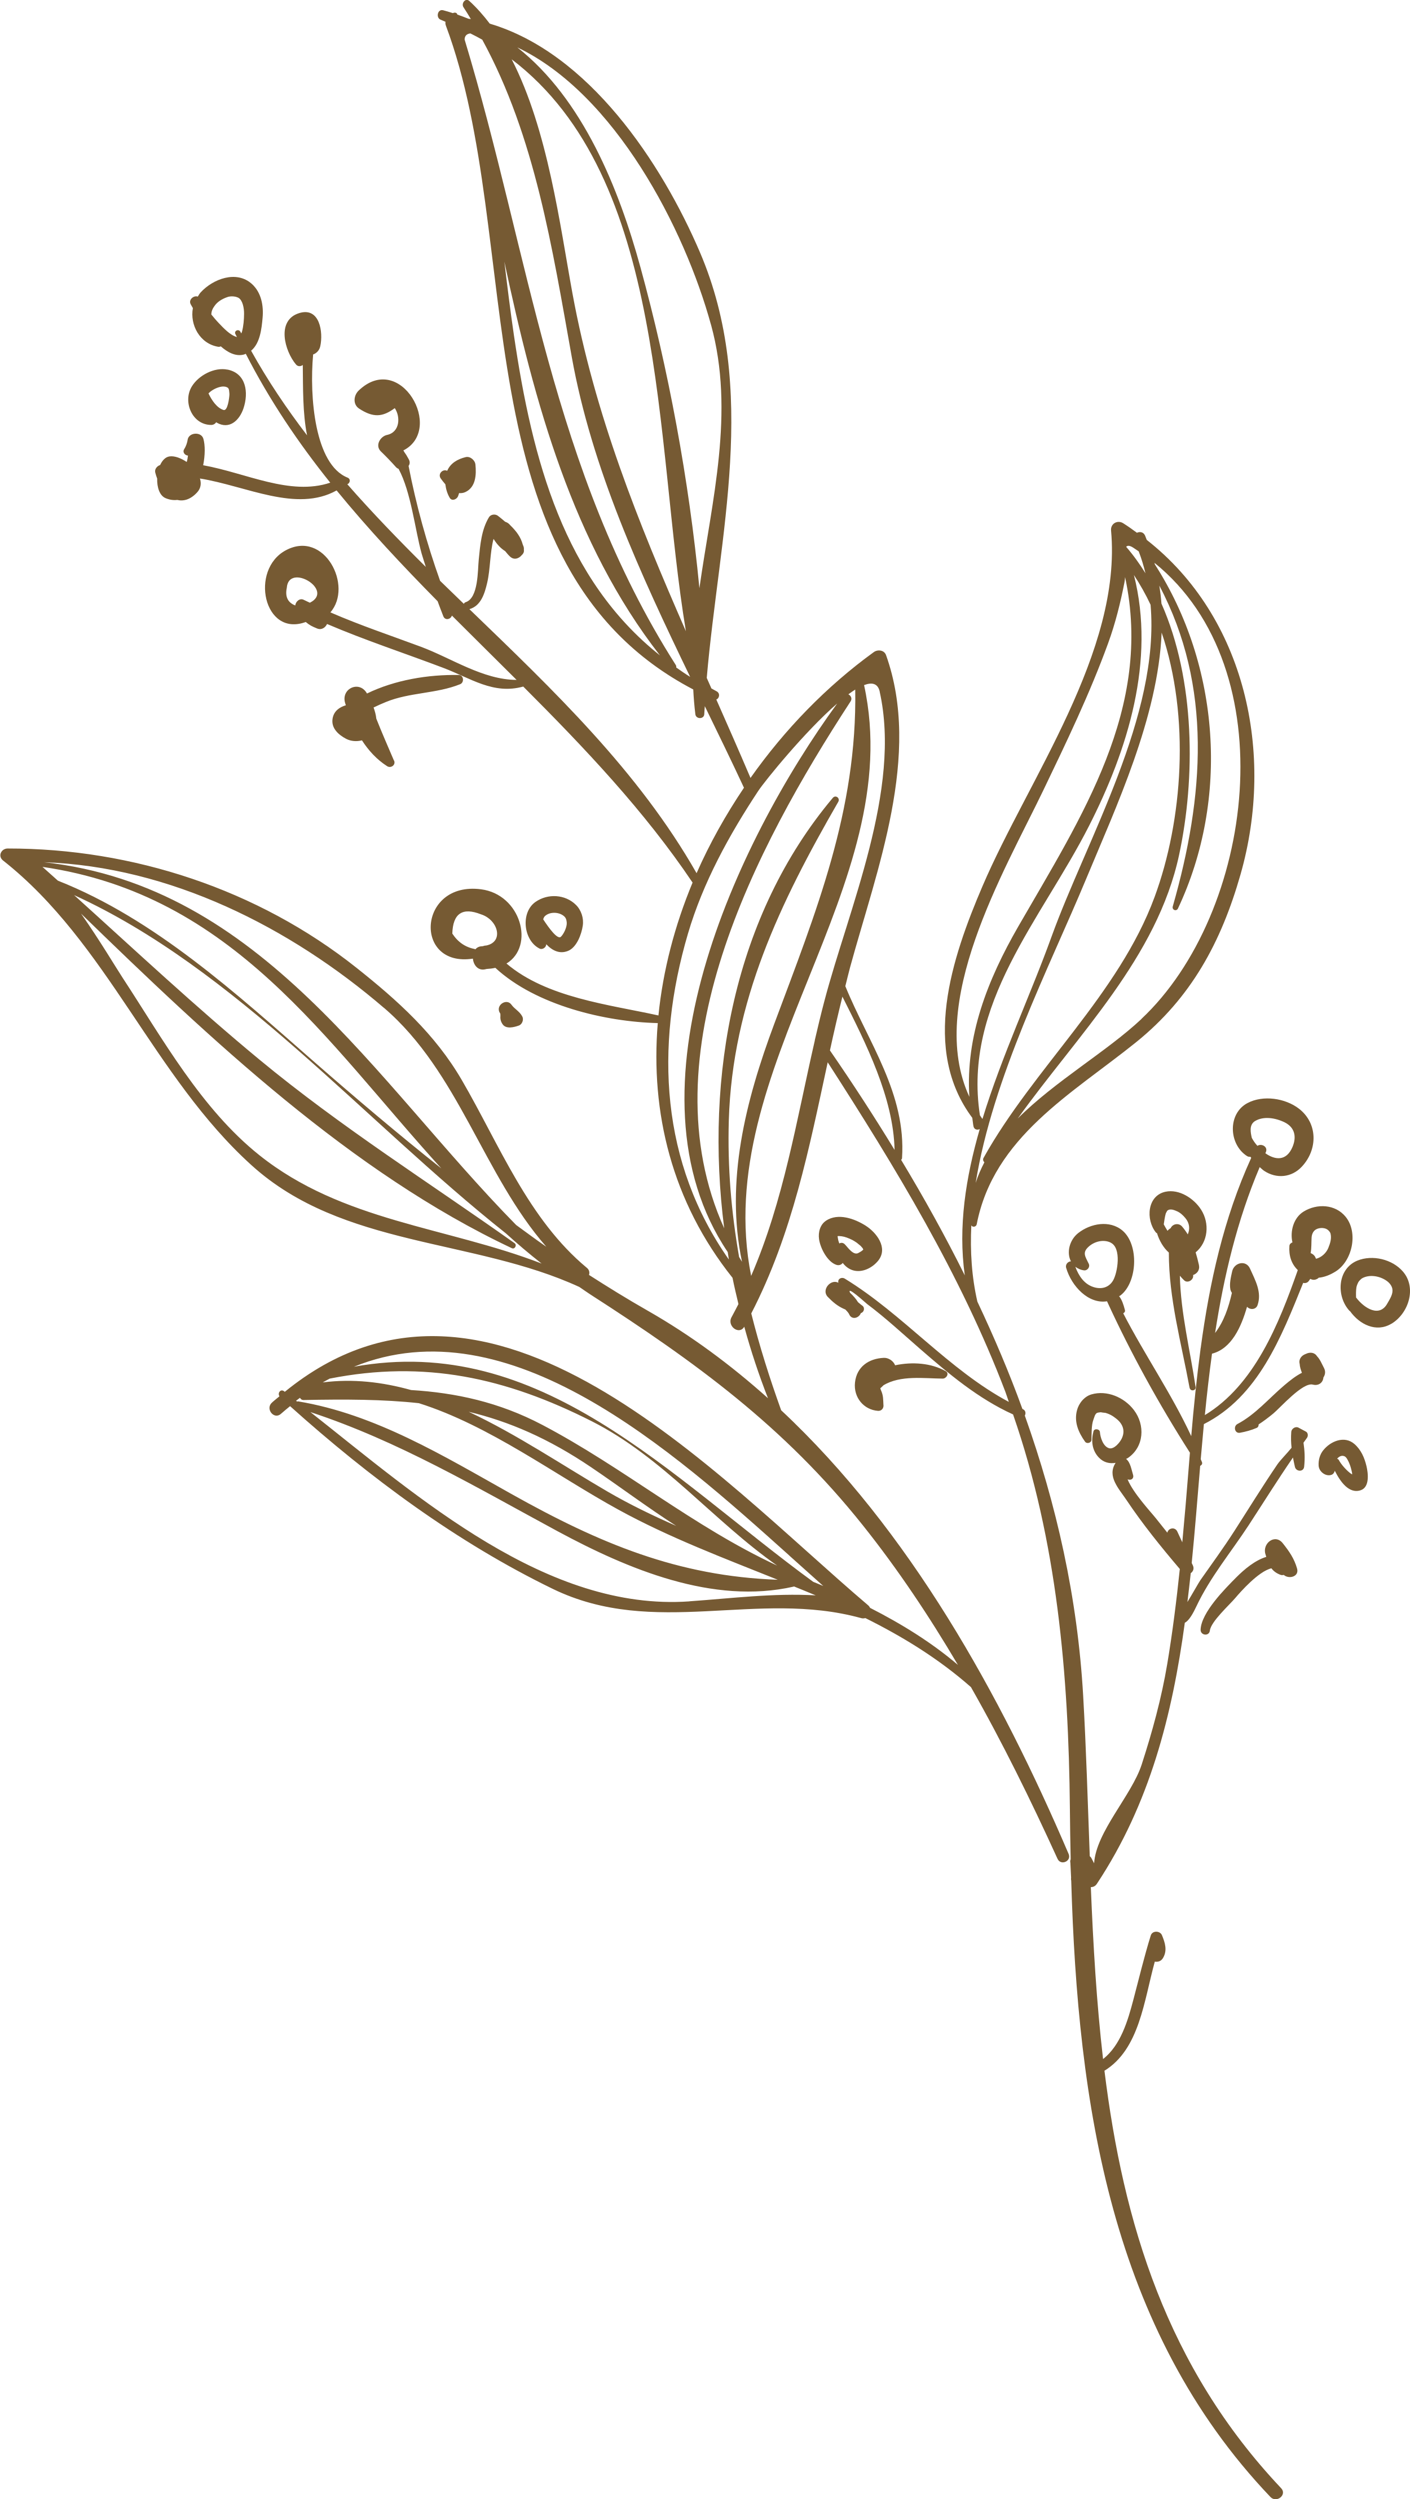 <?xml version="1.0" encoding="UTF-8"?><svg id="BACKGROUND_2" xmlns="http://www.w3.org/2000/svg" viewBox="0 0 232.99 412.98"><defs><style>.cls-1{fill:#765a33;fill-rule:evenodd;}</style></defs><path class="cls-1" d="M229.9,218.75c-2.51,1.49-5.25.11-6.82-2.09-.02-.02-.06-.03-.09-.05-2.23-2.43-2.01-6.94,1.31-8.3,2.49-1.01,5.78-.23,7.54,1.83,2.29,2.67.92,6.92-1.94,8.62ZM230.08,213c-.1-.52-.44-1-1.01-1.39-1.16-.79-2.82-1.04-4.01-.37-.08.05-.44.36-.58.59-.1.17-.29.59-.34.88-.09.57-.08,1.14-.06,1.7,1.37,1.81,3.86,3.32,5.15,1.01.44-.78,1-1.6.84-2.42ZM136.51,201.7c1.99-1.29,4.68-.33,6.52.83,1.8,1.14,3.76,3.66,2.1,5.77-.97,1.22-2.71,2.1-4.26,1.59-.69-.23-1.21-.67-1.62-1.2-.21.32-.63.45-1.02.33-1.5-.47-2.68-2.76-2.89-4.26-.16-1.13.17-2.41,1.18-3.06ZM138.43,204.46c.03.17.05.34.09.51.04.17.11.34.17.51.27-.16.62-.15.9.13.53.54,1.43,1.92,2.27,1.43.31-.18.5-.26.79-.54-.02-.05-.06-.16-.08-.2-.02-.04-.02-.04-.02-.04-.02-.02-.05-.05-.11-.12-.09-.1-.17-.21-.27-.31.15.16-.44-.37-.6-.48-.29-.2-.61-.39-.73-.45-.67-.33-1.28-.55-1.77-.61-.15-.01-.3-.03-.45-.04-.06,0-.14,0-.17.01-.02,0,0,0-.03,0-.02.16-.02-.03.01.2ZM145.99,232.2c.03.55-.35.98-.91.94-2.34-.17-4.07-2.21-3.8-4.69.28-2.6,2.28-3.96,4.76-4.07.78-.04,1.6.52,1.87,1.23,2.87-.61,5.98-.37,8.35.97.67.38.11,1.23-.48,1.23-3.09-.02-6.98-.6-9.79,1.1-.16.17-.35.34-.53.5.04.11.06.2.12.34.4.89.35,1.52.4,2.45ZM82.52,167.24c-.55-1.2,1.21-2.31,1.99-1.22.53.74,1.35,1.09,1.8,1.96.27.52-.03,1.3-.58,1.49-.76.27-2.11.64-2.69-.23-.22-.33-.34-.64-.36-1.04,0-.15.03-.5-.01-.71-.05-.09-.11-.18-.16-.26ZM89.16,156.75c-2.68-1.33-3.18-5.98-.66-7.72,2.03-1.41,4.89-1.26,6.67.5.88.87,1.31,2.2,1.13,3.42-.2,1.42-1,3.6-2.43,4.18-1.4.57-2.61-.05-3.61-1.1,0,.02,0,.04,0,.05-.03.5-.65.9-1.1.67ZM92.68,154.8c.5-.48,1.03-1.65.97-2.35-.06-.64-.22-.93-.69-1.23-.87-.56-2.23-.51-2.93.18-.11.1-.21.29-.27.52.96,1.47,2.38,3.4,2.92,2.88ZM65.12,125.68c.31.73-.53,1.33-1.15.93-1.73-1.11-3.08-2.6-4.16-4.27-.87.22-1.83.16-2.61-.25-1.27-.67-2.52-1.76-2.24-3.37.22-1.23,1.12-1.85,2.19-2.18-.04-.11-.08-.22-.11-.33-.76-2.43,2.36-3.85,3.6-1.61,4.64-2.25,10.11-3.15,15.18-3.06.8.01.93,1.24.22,1.52-3.93,1.59-8.36,1.33-12.29,2.95-.67.28-1.35.57-2.02.9.22.6.39,1.23.45,1.84.92,2.33,1.93,4.62,2.92,6.94ZM37.58,61.07c3.11.62,3.53,3.79,2.65,6.42-.66,1.97-2.33,3.56-4.43,2.34-.03-.02-.05-.05-.08-.06-.15.26-.46.44-.77.45-3.22.03-4.8-3.87-3.24-6.38,1.12-1.82,3.72-3.2,5.87-2.76ZM36.94,67.75c.68.2.94-1.95.97-2.54.01-.25-.08-.81-.07-.79-.12-.3-.09-.27-.22-.36-.19-.14-.54-.24-1.06-.16-.73.12-1.6.56-2.11,1.11.52,1.1,1.38,2.41,2.5,2.74ZM73.9,77.79c.54-1.26,1.73-1.93,3.04-2.25.74-.19,1.55.5,1.62,1.22.17,1.68.07,3.76-1.68,4.56-.35.16-.69.19-1.02.16-.07.2-.12.42-.21.6-.23.45-.97.76-1.32.21-.4-.66-.64-1.45-.74-2.26-.28-.32-.53-.65-.74-.93-.58-.78.32-1.66,1.04-1.3ZM196.57,229.34c-1.4-7.57-3.43-14.75-3.43-22.36-.9-.79-1.59-1.99-1.95-3.19-.07-.03-.13-.06-.19-.13-1.69-2.1-1.46-6.08,1.59-6.73,2.27-.48,4.7,1.11,5.88,2.96,1.44,2.26,1.18,5.35-.9,7.06.2.66.38,1.34.54,2.07.18.86-.3,1.44-.95,1.67,0,.08,0,.16,0,.24-.05.65-.96,1.15-1.48.65-.27-.26-.51-.51-.72-.77.14,6.16,1.71,12.39,2.6,18.39.09.64-.86.77-.98.14ZM195.33,202.68c.36.42.66.85.94,1.3.39-.92.3-1.86-.41-2.71-.37-.44-.82-.87-1.34-1.1-.53-.24-.9-.36-1.31-.28-.04.02-.1.03-.15.05-.04.04-.19.13-.21.15.08-.09-.17.31-.21.41-.17.6-.25,1.21-.34,1.82.16.3.37.68.62,1.07.14-.18.32-.32.52-.44.33-.73,1.34-.91,1.89-.27ZM220.63,210.15c-.86.53-1.79.9-2.73.99-.05.05-.1.1-.16.14-.05.04-.11.06-.17.09-.06.03-.12.05-.18.07-.13.04-.26.05-.39.04,0,0-.02,0-.02,0-.13-.01-.26-.05-.38-.11-.03-.02-.06-.03-.09-.04-.07.1-.14.21-.2.29-.24.37-.62.46-.97.37-3.64,9.02-7.43,18.79-16.41,23.34-.18,1.93-.35,3.85-.52,5.79.07.17.15.34.21.51.1.26-.08.5-.3.59-.45,5.36-.87,10.73-1.4,16.06.07.14.13.28.2.42.24.53.01,1.01-.36,1.26-.17,1.6-.36,3.18-.55,4.77.87-1.43,1.9-3.27,2.14-3.61,1.89-2.69,3.82-5.33,5.6-8.1,2.37-3.69,4.67-7.43,7.14-11.06.47-.68,1.57-1.78,2.33-2.72-.09-.83-.12-1.67-.05-2.63.04-.52.68-.95,1.17-.71.43.22.84.44,1.27.68.34.19.37.72.16,1.01-.2.27-.38.55-.58.81.19,1.3.26,2.51.11,3.96-.09.92-1.35.85-1.53.02-.12-.54-.23-1.04-.32-1.53-2.52,3.67-4.88,7.45-7.32,11.19-2.91,4.45-6.37,8.59-8.64,13.41-.52,1.11-1.22,2.38-1.91,2.7-2.07,15.2-5.77,29.92-14.55,43.17-.25.37-.61.52-.98.52.39,9.55.94,19.06,2.02,28.41,2.91-2.27,4.1-6.35,5.01-9.81.94-3.55,1.78-7.09,2.87-10.6.26-.86,1.54-.82,1.86-.04.52,1.27.91,2.53.15,3.78-.32.52-.84.66-1.34.57-1.79,6.48-2.53,14.47-8.32,18.03,3.1,25.1,10.27,48.95,29.2,68.99,1.02,1.08-.76,2.51-1.77,1.45-26.43-27.74-31.83-65-32.92-101.83-.03-.14-.05-.31-.02-.49l-.12-2.48c-.06-.22-.02-.41.05-.58-.07-2.8-.1-5.59-.13-8.37-.21-22.1-2.11-44.18-9.39-65.14-5.79-2.63-10.61-6.7-15.41-10.87-2.86-2.49-5.67-5.1-8.7-7.37-.27-.21-3.47-3.15-2.82-1.86.5.47.96.98,1.31,1.55.25.19.46.41.72.58.47.35.27,1.1-.25,1.22-.31.85-1.55,1.21-1.96.14-.15-.25-.36-.49-.6-.73-.95-.38-1.77-.94-2.65-1.83,0,0,0,0,0,0h0c-.1-.1-.18-.17-.28-.28-1.07-1.15.53-2.99,1.77-2.31,0-.07-.03-.14-.02-.22.03-.55.67-.71,1.07-.47,9.65,5.9,17.15,15.05,27.12,20.38-.2-.56-.37-1.13-.58-1.69-7.41-19.44-18.15-37.03-29.35-54.43-3.07,14.21-5.83,28.32-12.63,41.5,1.34,5.35,3.02,10.66,4.94,16,21.25,19.88,36.22,46.96,47.5,73.32.51,1.2-1.29,1.98-1.83.81-4.39-9.63-9.07-19.17-14.31-28.38-5.35-4.71-11.26-8.33-17.45-11.41-.22.06-.46.08-.72,0-17.18-4.74-34.11,3.34-50.92-4.82-15.87-7.71-30.28-18.41-43.42-30.2-.5.42-1.01.82-1.51,1.27-1.14,1.03-2.62-.83-1.49-1.85.41-.38.83-.69,1.25-1.05-.36-.51.18-1.27.75-.84.04.03.09.07.13.1,33.94-27.65,71.08,13.78,96.37,35.26.16.13.26.28.34.44,5.17,2.64,10.09,5.66,14.52,9.43-4.73-8.01-9.88-15.75-15.69-23.04-13.07-16.41-27.69-27-45.04-38.17-.61-.39-1.21-.83-1.82-1.24-17.51-8.07-39.1-6.5-54.12-20.07-16.3-14.71-23.81-36.77-41.12-50.41-.92-.73-.29-1.98.77-1.98,20.64-.02,41.32,6.75,57.62,19.7,6.8,5.4,13.01,10.98,17.42,18.57,6.22,10.69,10.97,22.99,20.68,31.04.4.33.46.78.34,1.16,3.17,2.03,6.37,4.01,9.67,5.89,7.19,4.1,13.79,9.01,19.9,14.48-1.5-3.83-2.81-7.78-3.92-11.82-.83,1.45-2.91-.11-2.1-1.57.4-.72.76-1.45,1.14-2.17-.34-1.44-.69-2.89-.98-4.34-10.06-12.62-13.57-27.39-12.35-42.09-8.63-.2-20.14-2.92-26.84-9.13-.45.1-.94.16-1.46.19-.05.01-.11.02-.16.04-1.24.31-1.99-.69-2.09-1.75-9.87,1.51-9.12-12.82,1.34-11.46,6.6.85,8.93,9.4,4.21,12.27,6.66,5.66,16.91,6.77,25.11,8.58.75-7.45,2.69-14.86,5.64-21.96-7.99-11.88-17.85-22.25-27.98-32.39-4.96,1.37-8.65-1.37-13.24-3.1-6.41-2.43-12.89-4.55-19.18-7.24-.27.6-.92,1.05-1.65.74-.89-.37-1.2-.52-1.87-1.07-6.94,2.57-9.31-8.63-3.29-11.85,6.38-3.42,11.16,5.93,7.36,10.26,4.88,2.13,9.92,3.81,14.92,5.67,5.11,1.9,10.28,5.47,15.85,5.49-3.56-3.55-7.14-7.08-10.69-10.63-.18.61-1.1.87-1.41.13-.34-.83-.63-1.66-.95-2.5-5.83-5.91-11.48-11.94-16.69-18.31-6.65,3.71-14.94-.75-22.58-1.97.24.8.17,1.62-.49,2.32-1.09,1.17-2.23,1.47-3.27,1.22-.58.07-1.2,0-1.89-.28-1.03-.41-1.46-1.81-1.42-3.25-.12-.33-.24-.66-.32-1.01-.13-.57.31-1.06.81-1.23.35-.75.86-1.32,1.55-1.42.82-.12,1.88.27,2.84.92.11-.35.17-.7.21-1.06-.47-.02-.91-.51-.67-.98.34-.54.55-1.12.64-1.76.31-1.12,2.23-1.2,2.57-.05.31,1.07.3,2.72-.03,4.39,7.1,1.27,14.34,5.1,21,2.88-5.3-6.61-10.04-13.64-13.96-21.3-.1.04-.18.09-.29.12-1.39.38-2.74-.38-3.84-1.35-.14.07-.29.1-.45.07-3.03-.52-4.67-3.62-4.16-6.39-.12-.22-.26-.43-.37-.65-.39-.75.53-1.49,1.18-1.25.15-.23.28-.48.47-.69,2.05-2.23,5.92-3.71,8.48-1.39,1.54,1.4,1.94,3.56,1.76,5.57-.16,1.82-.42,4.24-1.9,5.45,2.75,4.94,5.87,9.57,9.25,13.99-.74-3.65-.66-7.89-.71-11.63-.33.25-.81.3-1.13-.09-1.85-2.19-3.3-7.29.53-8.48,3.41-1.06,4,3.16,3.49,5.47-.14.67-.61,1.16-1.18,1.36-.64,7.03.28,18.19,5.68,20.35.58.24.42.92-.03,1.1,4.13,4.71,8.5,9.23,12.97,13.66-.23-.74-.48-1.46-.69-2.2-1.08-3.87-1.75-10.2-3.81-14-.15-.06-.3-.15-.43-.29-.81-.91-1.65-1.78-2.53-2.63-.95-.97-.06-2.45,1.05-2.69,2.14-.45,2.25-3,1.28-4.43-2.02,1.5-3.57,1.6-5.89.08-1.08-.71-.9-2.19-.08-2.98,6.9-6.61,14.21,6.43,7.39,9.89.08.13.16.27.24.4.06.06.1.14.15.22.02.03.04.04.06.07.14.26.29.52.44.77.24.43.18.81-.03,1.1,1.23,6.37,3.01,12.82,5.21,18.99,1.3,1.27,2.61,2.54,3.92,3.8.06-.11.14-.22.3-.27,2.14-.69,1.98-5.29,2.17-7.08.24-2.37.43-4.89,1.69-6.97.3-.48,1.04-.56,1.47-.23.42.32.81.65,1.19.98.3.1.6.26.86.59,1.03,1.01,1.73,1.95,2.07,3.22.03.07.07.14.09.21.09.21.1.42.08.64,0,.02,0,.04.01.05.04.31-.13.63-.37.82-.46.57-1.26.84-1.9.25-.3-.27-.57-.59-.82-.91-.74-.47-1.35-1.11-1.92-2.02,0,0,0-.01-.01-.02-.61,2.34-.52,5-1.05,7.26-.42,1.8-1.03,3.82-2.94,4.36,13.91,13.42,27.91,26.73,37.54,43.63,2.16-4.91,4.81-9.63,7.83-14.12-2.08-4.47-4.27-8.96-6.47-13.48-.03.44-.07.89-.09,1.33-.04.85-1.36.85-1.47.02-.17-1.37-.28-2.74-.35-4.11-38.99-20.39-27.61-74.26-40.89-109.74-.07-.21-.08-.4-.05-.59-.27-.11-.51-.23-.79-.34-.84-.32-.52-1.8.39-1.57.55.14,1.09.31,1.62.48.27-.14.64-.12.74.22,0,0,0,.01,0,.02.61.21,1.22.44,1.81.68.14.03.28.04.42.06-.4-.66-.79-1.32-1.22-1.96-.41-.62.33-1.61.97-1.03,1.23,1.12,2.34,2.39,3.38,3.75,16.36,4.85,28.37,22.96,34.7,37.72,9.76,22.76,3.2,46.67,1.15,70.39.26.58.51,1.16.77,1.74.29.15.55.32.85.47.64.32.47,1.18-.04,1.36,1.89,4.28,3.79,8.59,5.65,12.96,5.67-8.04,12.61-15.17,20.37-20.79.65-.47,1.73-.36,2.03.5,5.89,16.51-1.54,35.47-5.93,51.53-.29,1.06-.53,2.12-.8,3.17,3.83,9.38,10.07,17.76,9.37,28.41,0,.13-.08.21-.15.29,3.77,6.25,7.3,12.61,10.52,19.09-1.13-8.03.16-16.16,2.47-24.18-.37.2-.91.11-1.03-.43-.1-.48-.12-.94-.2-1.42-8.43-11.27-3.45-26.3,1.7-38.32,7.55-17.62,23.05-38.74,21.23-58.73-.11-1.14,1.06-1.8,2-1.21.8.5,1.54,1.04,2.28,1.58.45-.22,1.06-.15,1.33.44.11.24.18.5.29.74,16.3,12.77,21.19,35.27,15.5,55.25-3.2,11.23-8.17,20.43-17.31,27.79-10.55,8.49-23.49,15.62-26.29,30.05-.09.45-.71.54-.89.16-.21,4.31.06,8.54,1,12.62,2.74,5.81,5.26,11.71,7.44,17.73.03.01.05.03.08.04.47.21.51.71.32,1.06,5.24,14.72,8.71,30.09,9.64,46.29.5,8.78.76,17.65,1.09,26.52.13.1.25.25.31.39.14.26.28.52.41.78.32-5.2,6.2-11.22,7.85-16.29,1.77-5.46,3.29-11,4.24-16.68.87-5.2,1.52-10.43,2.07-15.66-3.1-3.65-6.13-7.39-8.8-11.38-1.29-1.93-3.26-3.92-1.81-6.16-.98.16-1.95-.03-2.76-.87-1.15-1.2-1.3-2.78-.9-4.33.14-.54,1.03-.42,1.07.12.06.88.53,2.37,1.5,2.66.83.24,1.8-.95,2.11-1.61.62-1.3.14-2.43-.87-3.24-.61-.49-1.11-.79-1.87-1,.07.02-.86-.08-.66-.1-.38.03-.55.07-.61.09-.14.07-.16.02-.37.33-.1.16-.17.46-.3.79-.36.95-.29,2.35-.33,3.36-.02.51-.76.71-1.06.3-1.09-1.54-1.83-3.24-1.34-5.15.29-1.17,1.2-2.31,2.39-2.66,2.56-.75,5.43.48,7.03,2.59,1.87,2.46,1.7,6.06-.99,7.91-.1.07-.2.1-.31.16.73.57.9,1.82,1.16,2.65.13.42-.13.82-.58.79-.13,0-.23-.03-.33-.06.94,2.3,3.91,5.46,4.69,6.45.62.79,1.25,1.57,1.88,2.36.15-.77,1.25-1.01,1.64-.2.28.59.55,1.19.83,1.79.37-3.94.71-7.88,1.02-11.84.08-.99.16-1.98.24-2.97-5.08-7.95-9.78-16.46-13.7-25.02-3.05.49-5.86-2.47-6.75-5.52-.17-.6.33-1.07.79-1.08-.75-1.43-.26-3.51,1.19-4.66,2.03-1.61,5.21-2.21,7.33-.42,2.75,2.34,2.47,8.54-.33,10.71-.08.06-.16.08-.23.13.46.6.7,1.29.96,2.29.07.24-.08.44-.28.54,3.53,6.84,8.02,13.35,11.24,20.3.4-4.79.9-9.59,1.53-14.36,0-.07,0-.12.03-.19,1.46-10.81,3.79-21.45,8.35-31.44-.04-.07-.1-.12-.14-.18-.18.02-.37,0-.56-.12-3.03-1.94-3.23-7.02.1-8.76,2.56-1.35,6.21-.81,8.48.93,3.14,2.42,3.14,6.76.47,9.6-1.68,1.79-4.17,2.03-6.21.68-.27-.18-.49-.41-.74-.62-3.73,8.79-5.91,18-7.37,27.41,1.46-1.92,2.22-4.2,2.78-6.63-.12-.18-.22-.38-.26-.59-.17-.97.09-2.01.3-2.96.32-1.45,2.29-1.96,2.96-.44.87,1.94,1.98,3.9,1.23,6.03-.27.76-1.23.8-1.72.27,0,0,0-.02-.01-.02-.97,3.38-2.57,6.93-5.79,7.76-.46,3.36-.85,6.75-1.18,10.15,8.19-4.97,12.21-15.01,15.34-23.92,0-.02,0-.04,0-.06-1.07-1.03-1.48-2.41-1.37-3.97.02-.31.24-.49.5-.59-.43-1.87.21-4.1,1.86-5.1,2.18-1.34,5.22-1.24,6.94.88,2.11,2.61,1.11,7.32-1.7,9.05ZM113.92,264.61c7.03-.49,13.9-1.38,20.87-.98-1.19-.51-2.4-.98-3.6-1.48-.01,0-.02.02-.03.03-13.35,3.04-27.41-2.89-38.99-9.13-13.5-7.29-26.32-14.92-40.88-19.71,18.02,14.22,39.1,32.94,62.64,31.28ZM49.57,230.98c-.21.16-.43.32-.65.49.06.05.12.09.18.14.05-.01.09-.05.15-.04,12.77,2.12,24.09,9.05,35.25,15.3,14.61,8.19,27.51,13.59,44.02,14.18-8.88-3.57-17.89-6.95-26.31-11.57-10.42-5.71-21.31-13.93-33-17.61-5.88-.64-12.09-.66-19.07-.52-.28,0-.46-.17-.57-.37ZM111.74,252.15c-4.85-3.12-9.49-6.61-14.07-9.7-7.06-4.77-13.56-7.56-20.23-9.16,8.06,3.78,15.73,8.99,23.04,13.24,3.6,2.09,7.39,3.92,11.26,5.62ZM53.33,228.44c5-.64,9.86-.06,14.6,1.26,7.37.45,14.51,1.99,21.65,5.74,13.5,7.09,24.91,16.8,38.84,23.27-10.57-7.42-18.9-17.91-30.61-23.84-14.31-7.25-27.69-10.14-43.33-7.06-.38.21-.77.4-1.15.63ZM130.41,257.03c-19.35-17.36-46.33-41.59-71.93-31.18,30.86-5.59,52.14,18.19,75.89,35.54.56.23,1.12.45,1.67.69-1.88-1.68-3.76-3.37-5.64-5.05ZM84.58,206.26c-26.49-12.48-49.78-34.48-71.19-55.29,3.06,4.36,5.85,9.05,6.87,10.6,6.62,10.11,12.99,21.64,22.56,29.29,13.77,11.01,30.98,11.86,46.68,17.94-2.04-1.6-4.01-3.27-5.92-5-23.57-18.71-44.65-43.71-71.34-55.89,10.13,9.15,20.1,18.48,30.62,27.18,13.47,11.14,27.97,20.27,42.17,30.34.44.31.04,1.06-.45.83ZM9.57,145.53c15.99,6.31,29.5,18.69,42.26,29.86,6.94,6.07,13.94,12,21.1,17.69-19.18-21.06-34.34-45.22-65.91-49.83.85.76,1.7,1.52,2.55,2.28ZM63.47,166.57c-15.58-13.38-35.38-23.36-56.19-24.09,36.06,3.99,54.46,35.98,78.01,59.95,1.66,1.2,3.29,2.43,4.98,3.59-10.42-11.9-14.44-28.84-26.8-39.46ZM79.48,151.09c-3.06-1.21-4.64-.15-4.74,3.18.92,1.41,2.15,2.26,3.71,2.55.03.01.04.05.08.06.26-.28.6-.5,1.09-.51.15,0,.24-.05.37-.07.1-.05.21-.05.32-.05,3.03-.59,1.98-4.28-.83-5.16ZM47.39,97.14c-.31,1.47.17,2.44,1.4,2.91.06-.64.74-1.27,1.4-.93.33.17.68.31,1.01.48,4.15-2.07-3.51-6.68-3.81-2.46ZM39.5,49.27c-.44-.3-1.31-.4-1.93-.18-.87.31-1.6.74-2.09,1.42-.37.5-.55.93-.56,1.46.41.5.83,1.01,1.28,1.47.69.72,1.84,1.98,2.95,2.25-.08-.17-.18-.33-.26-.5-.25-.54.56-.89.83-.37.05.1.1.18.15.28.05-.12.1-.23.12-.31.25-.93.33-1.98.34-2.94.01-1.01-.26-2.17-.84-2.58ZM84.93,55.46c3.03,20.58,8.26,40.24,24.12,52.84-14.43-18.53-20.72-41.71-25.71-65.07.49,4.08.99,8.17,1.59,12.24ZM79.71,6.57c-.64-.37-1.31-.71-1.99-1.05-.67.09-.92.45-.95,1,10.78,35.62,14.34,71.07,34.89,103.36.09.14.11.29.08.42.75.53,1.5,1.06,2.3,1.55-8.24-17.03-16.27-34.51-19.56-52.86-3.21-17.89-6.05-36.4-14.78-52.41ZM94.6,48.52c3.68,19.99,10.89,37.85,18.74,55.79-5.24-31.52-2.95-74.82-28.79-94.51,6,11.67,7.98,27.47,10.05,38.72ZM117.48,53.65c-4.36-15.91-15.88-38.13-32-45.82,10.84,8.55,16.79,23.34,20.36,36.38,4.61,16.83,8.01,35.08,9.73,52.99,2.06-14.54,5.89-29.07,1.92-43.54ZM125.32,130.66c-4.83,7.31-9.15,15.16-11.64,23.62-5.55,18.88-4.44,37.93,6.76,53.86-.07-.41-.12-.83-.19-1.24-17.86-26.56,1.37-67.7,18.09-90.65-5.36,4.65-11.95,12.8-13.02,14.41ZM140.19,114.74c.4.19.68.69.35,1.18-15.76,24.19-33.8,58.42-20.87,87.06-3.23-25.21,1.66-51.75,17.94-71.13.47-.56,1.26.04.9.66-9.57,16.61-17.49,32.96-18.08,52.62-.23,7.78.42,15.25,1.7,22.58.16.27.32.53.48.8-2.8-13.29.59-26.61,5.31-39.27,6.99-18.73,13.73-35.26,13.4-55.29-.36.23-.74.49-1.13.78ZM145.37,114.3c-.31-1.38-1.27-1.59-2.59-1.09,7.27,33.3-25.5,63.33-18.66,97.63,5.4-12.5,7.47-25.64,10.52-38.9,0-.02,0-.04,0-.06.49-2.12,1-4.25,1.56-6.38,4.05-15.43,12.77-34.97,9.16-51.2ZM139.2,164.69c-.73,2.96-1.42,5.93-2.06,8.89,3.73,5.4,7.29,10.88,10.68,16.44-.18-8.63-4.74-17.61-8.62-25.33ZM185.81,96.22c-.67,3.41-1.5,6.77-2.69,10.04-3.04,8.36-6.88,16.34-10.73,24.35-6.51,13.54-19.38,35.15-12.21,50.64-.65-10,2.99-19.31,8.08-28.15,10.44-18.12,22.3-36.06,17.65-57.74-.02.3-.05.59-.1.86ZM188.16,91.11c-.32-.21-.62-.43-.95-.64-.58-.36-.92-.34-1.12-.11,1.18,1.36,2.23,2.83,3.19,4.37-.3-1.22-.66-2.43-1.12-3.62ZM190.12,99.93c-.8-1.71-1.73-3.35-2.75-4.91,3.58,14.11-.98,28.84-7.47,41.56-7.87,15.44-20.8,29.26-17.98,47.71.14.2.27.42.42.62,3.19-10.42,7.99-20.62,11.41-30.11,5.79-16.03,17.96-36.56,16.37-54.88ZM188.6,168.38c18.6-17.46,23.98-57.79,2.17-75.37.02.08.03.16.06.25,10.72,16.68,12.35,38.76,3.82,56.86-.26.55-1.03.24-.86-.34,5.19-18.14,6.57-36.38-2.22-53.01.15.98.28,1.97.35,2.97,5.6,12.66,5.62,28.88,2.92,41.51-3.63,16.97-16.73,29.71-26.67,43.58,6.19-6.19,14.72-11.07,20.44-16.44ZM162.66,192.07c-.18-.17-.29-.45-.14-.73,8.27-14.83,22.34-27.03,28.26-43.1,4.67-12.66,5.9-29.79,1.17-43.71-.58,14.04-7.58,28.91-12.48,40.72-6.12,14.71-15.45,32.82-18.25,50.23.37-1.19.87-2.31,1.44-3.41ZM183.5,205.32c-1.18-.55-2.65-.18-3.6.68-1.12,1-.56,1.64.01,2.84.25.53-.23,1.16-.8,1.08-.59-.08-1.03-.31-1.42-.59.54,1.47,1.45,2.87,3.02,3.36,1.28.4,2.52.1,3.22-1.1.73-1.26,1.45-5.39-.43-6.26ZM207.77,189.35c.68-.45,1.81.14,1.39,1.06-.02.05-.04.11-.07.16,1.59,1.13,3.47,1.36,4.48-1.03.74-1.74.34-3.27-1.3-4.08-1.56-.76-3.49-1.04-4.87-.22-.35.21-.71.6-.74,1.33-.02.5.08.98.19,1.46.24.45.55.9.92,1.31ZM219.87,203.87c-.06-.23-.27-.53-.59-.73-.51-.32-1.5-.3-2.03.16-.2.18-.48.57-.52,1.19-.05.86,0,1.73-.16,2.58.34.13.64.37.78.69l.11.25c.9-.22,1.69-.95,2.03-1.79.33-.8.56-1.58.37-2.36ZM211.69,260.27c-.78-.27-1.25-.65-1.6-1.11-2.15.49-5.2,4-5.94,4.87-1,1.19-4.05,3.92-4.23,5.42-.12,1-1.58.81-1.53-.18.13-2.84,4.06-6.76,5.87-8.59,1.38-1.39,3.14-2.85,4.98-3.41-.05-.17-.1-.31-.15-.49-.51-1.74,1.59-3.4,2.88-1.76,1.07,1.35,1.89,2.52,2.36,4.18.38,1.34-1.35,1.8-2.2,1.05-.15.02-.28.07-.43.01ZM207.98,235.37c0,.24-.06.47-.34.59-.92.39-1.77.62-2.75.8-.87.15-1.13-1.07-.41-1.45,2.98-1.57,5.23-4.27,7.77-6.42.88-.74,1.83-1.51,2.88-2.04-.18-.48-.35-.98-.37-1.47-.2-.76.28-1.37.96-1.63.01,0,.03,0,.04-.02.01,0,.03,0,.04-.01.65-.32,1.42-.26,1.83.4.5.5.81,1.3,1.12,1.88.34.61.23,1.17-.07,1.62-.06.85-.79,1.43-1.75,1.18-1.66-.43-5.37,3.82-6.53,4.78-.78.64-1.58,1.25-2.41,1.79ZM218.67,239.64c1.19-1.49,3.49-2.46,5.14-1.02,1.09.95,1.66,2.26,1.99,3.66.27,1.14.56,3.45-.94,3.97-1.95.67-3.41-1.44-4.3-3.22-.05.29-.26.57-.52.67-.92.36-2.1-.48-2.15-1.52-.05-.91.2-1.83.78-2.55ZM221.25,241.3c.31.61,1.31,1.82,2.18,2.35,0-.1,0-.2-.02-.3-.11-.52-.24-1.05-.45-1.54-.16-.37-.44-1.02-.8-1.17-.43-.18-.84-.01-1.21.4.11.06.23.12.31.26Z"/></svg>
